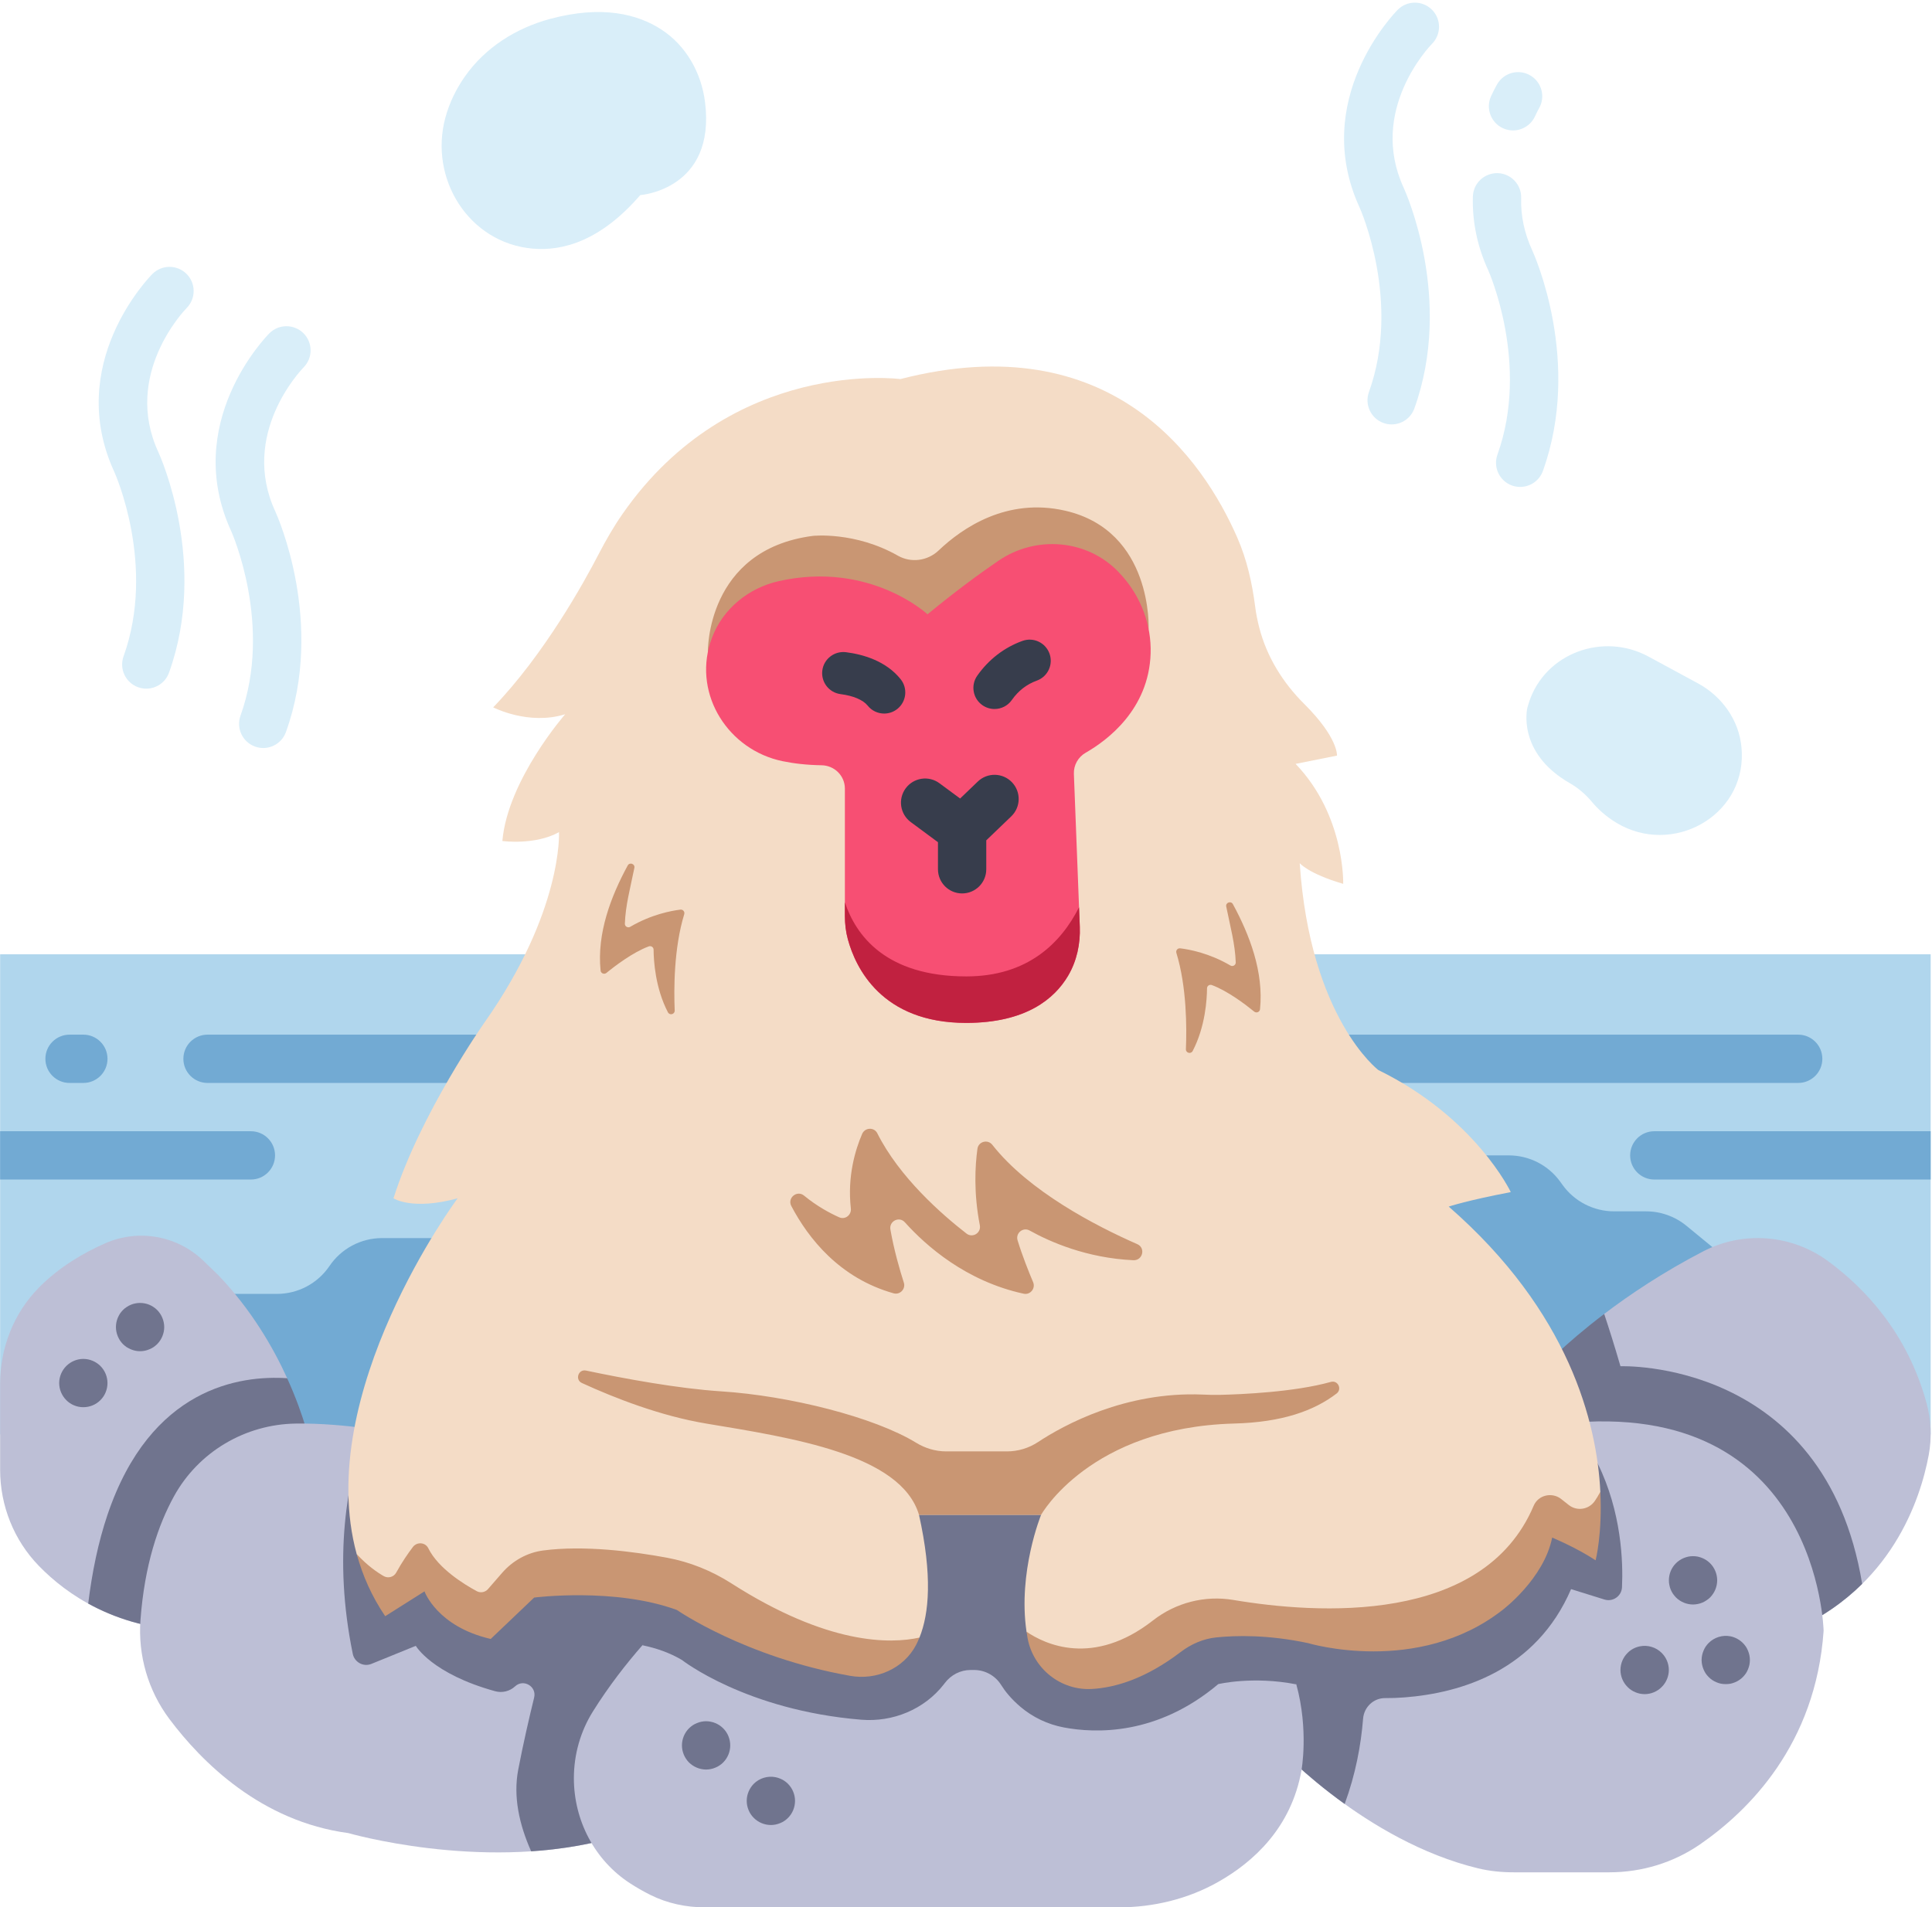 <?xml version="1.0" encoding="UTF-8"?><svg xmlns="http://www.w3.org/2000/svg" xmlns:xlink="http://www.w3.org/1999/xlink" height="315.9" preserveAspectRatio="xMidYMid meet" version="1.0" viewBox="10.1 11.8 320.0 315.9" width="320.0" zoomAndPan="magnify"><g><g id="change1_1"><path d="M 329.879 169.883 L 10.121 169.883 L 10.121 249.426 L 329.879 249.426 L 329.879 169.883" fill="#b0d6ed"/></g><g id="change2_1"><path d="M 23.906 191.195 L 21.617 191.195 C 19.41 191.195 17.617 189.406 17.617 187.195 C 17.617 184.988 19.41 183.195 21.617 183.195 L 23.906 183.195 C 26.113 183.195 27.906 184.988 27.906 187.195 C 27.906 189.406 26.113 191.195 23.906 191.195" fill="#72aad3"/></g><g id="change2_2"><path d="M 51.656 199.195 L 10.121 199.195 L 10.121 207.195 L 51.656 207.195 C 53.863 207.195 55.656 205.402 55.656 203.195 C 55.656 200.984 53.863 199.195 51.656 199.195" fill="#72aad3"/></g><g id="change2_3"><path d="M 329.879 199.195 L 284.105 199.195 C 281.895 199.195 280.105 200.984 280.105 203.195 C 280.105 205.402 281.895 207.195 284.105 207.195 L 329.879 207.195 L 329.879 199.195" fill="#72aad3"/></g><g id="change2_4"><path d="M 307.938 183.195 L 44.473 183.195 C 42.262 183.195 40.473 184.988 40.473 187.195 C 40.473 189.406 42.262 191.195 44.473 191.195 L 307.938 191.195 C 310.145 191.195 311.938 189.406 311.938 187.195 C 311.938 184.988 310.145 183.195 307.938 183.195" fill="#72aad3"/></g><g id="change2_5"><path d="M 310.406 249.426 L 304.992 227.637 L 289.418 214.852 C 287.539 213.309 285.18 212.465 282.746 212.465 L 277.445 212.465 C 274.055 212.465 270.871 210.828 268.898 208.074 L 268.547 207.586 C 266.57 204.828 263.391 203.195 260 203.195 L 144.34 203.195 L 93.258 216.895 L 73.383 216.895 C 69.891 216.895 66.629 218.629 64.672 221.52 C 62.719 224.41 59.453 226.141 55.965 226.141 L 29.379 226.141 C 29.379 226.141 29.188 235.93 28.984 249.426 L 310.406 249.426" fill="#72aad3"/></g><g id="change3_1"><path d="M 60.219 252.488 L 57.664 240.105 C 55.305 234.93 51.668 228.68 46.223 223 L 43.789 220.652 C 39.457 216.477 33.035 215.336 27.527 217.758 C 23.93 219.336 19.941 221.668 16.574 225.066 C 12.383 229.297 10.121 235.074 10.121 241.031 L 10.121 255.27 C 10.121 261.207 12.395 266.934 16.531 271.191 C 21.316 276.113 29.113 281.297 41.027 281.957 L 60.219 252.488" fill="#bdbfd6"/></g><g id="change3_2"><path d="M 265.66 239.996 L 275.805 229.461 C 280.062 226.227 285.566 222.539 292.195 219.098 C 298.82 215.656 306.852 216.285 312.871 220.703 C 319.02 225.219 326.035 232.652 329.195 244.223 C 329.961 247.031 330.09 249.984 329.555 252.848 C 328.172 260.234 323.395 274.773 306.949 281.957 L 267.996 252.609 L 265.66 239.996" fill="#bdbfd6"/></g><g id="change4_1"><path d="M 27.902 262.738 C 26.371 267.266 25.348 272.25 24.711 277.441 C 28.988 279.801 34.363 281.586 41.027 281.957 L 61.543 251.312 C 61.543 251.312 60.586 246.531 57.66 240.109 C 49.855 239.594 35.023 241.652 27.902 262.738" fill="#70748e"/></g><g id="change4_2"><path d="M 318.535 274.18 C 312.355 236.801 278.5 238.125 278.5 238.125 C 277.527 234.773 276.602 231.852 275.805 229.461 C 269.035 234.598 265.398 238.586 265.398 238.586 L 267.996 252.609 L 306.949 281.957 C 311.734 279.867 315.523 277.156 318.535 274.18" fill="#70748e"/></g><g id="change3_3"><path d="M 75.805 249.23 C 75.805 249.23 67.465 247.516 59.129 247.621 C 50.719 247.727 42.965 252.305 38.91 259.68 C 36.32 264.391 34.043 271.016 33.367 280.164 C 32.934 286.023 34.633 291.859 38.156 296.562 C 43.543 303.742 53.359 313.531 67.801 315.461 C 67.801 315.461 89.309 321.695 109.566 316.762 L 136.059 288.191 L 136.059 267.414 L 75.805 249.23" fill="#bdbfd6"/></g><g id="change3_4"><path d="M 221.77 301.176 C 221.77 301.176 236.207 316.781 254.941 321.305 C 256.859 321.766 258.832 321.957 260.805 321.957 L 276.672 321.957 C 282.02 321.957 287.258 320.371 291.66 317.34 C 299.699 311.797 310.84 300.809 312.148 281.957 C 312.148 281.957 311.371 243.145 269.035 247.617 L 224.625 247.617 L 214.496 291.617 L 221.77 301.176" fill="#bdbfd6"/></g><g id="change4_3"><path d="M 75.805 249.23 C 75.805 249.23 73.754 248.812 70.676 248.398 C 67.594 257.027 65.242 269.754 68.531 285.77 C 68.816 287.164 70.293 287.969 71.609 287.434 L 78.969 284.441 C 78.969 284.441 81.629 289.07 92.121 291.961 C 93.281 292.277 94.531 291.973 95.414 291.152 C 96.805 289.863 99.023 291.164 98.57 293.008 C 97.77 296.277 96.789 300.508 95.938 304.934 C 95.074 309.414 96.105 314.062 98.078 318.48 C 101.852 318.227 105.73 317.695 109.566 316.762 L 136.059 288.191 L 136.059 267.414 L 75.805 249.23" fill="#70748e"/></g><g id="change4_4"><path d="M 274.73 254.234 L 266.152 247.617 L 224.625 247.617 L 222.688 256.023 L 214.496 291.617 L 221.77 301.176 C 221.77 301.176 225.988 305.734 232.82 310.637 C 234.621 305.738 235.52 300.914 235.871 296.504 C 236.023 294.594 237.598 293.086 239.512 293.098 C 240.578 293.105 241.645 293.07 242.715 292.984 C 252.152 292.254 264.504 288.523 270.32 275.047 L 275.852 276.77 C 277.25 277.203 278.684 276.203 278.754 274.738 C 278.949 270.531 278.688 262.289 274.73 254.234" fill="#70748e"/></g><g id="change3_5"><path d="M 127.055 276.148 L 116.504 284.344 C 113.828 287.402 110.922 291.121 108.297 295.324 C 106.23 298.633 105.152 302.469 105.152 306.371 C 105.152 313.375 108.602 319.996 114.488 323.797 C 115.496 324.449 116.602 325.09 117.801 325.691 C 120.613 327.102 123.738 327.762 126.883 327.762 L 195.355 327.762 C 201.145 327.762 206.879 326.383 211.91 323.527 C 217.73 320.227 223.977 314.555 225.664 305.074 C 225.664 305.074 226.895 298.398 224.809 290.82 C 224.809 290.82 218.043 280.391 211.414 276.148 L 209.82 258.844 L 131.387 258.844 L 127.055 276.148" fill="#bdbfd6"/></g><g id="change4_5"><path d="M 224.801 290.82 C 223.301 285.367 220.09 279.445 213.457 275.207 L 209.82 258.844 L 131.387 258.844 L 125.672 275.207 C 125.672 275.207 121.492 278.633 116.504 284.344 C 118.746 284.805 121 285.566 123.051 286.785 C 123.051 286.785 133.641 295.109 152.754 296.68 C 157.992 297.109 163.203 294.965 166.434 290.812 C 166.488 290.742 166.543 290.668 166.598 290.598 C 167.613 289.254 169.18 288.441 170.863 288.441 L 171.434 288.441 C 173.266 288.441 174.965 289.383 175.93 290.938 C 176.57 291.965 177.57 293.223 179.109 294.535 C 181.156 296.277 183.633 297.449 186.27 297.953 C 191.578 298.961 201.789 299.305 211.883 290.781 C 211.883 290.781 217.59 289.41 224.801 290.82" fill="#70748e"/></g><g id="change5_1"><path d="M 159.234 74.594 C 159.234 74.594 131.301 70.91 113.199 96.953 C 111.723 99.078 110.438 101.316 109.246 103.613 C 106.848 108.246 100.25 120.195 91.789 128.977 C 91.789 128.977 97.656 132.02 103.715 130.113 C 103.715 130.113 94.18 141.004 93.309 151.117 C 93.309 151.117 98.742 151.855 102.688 149.648 C 102.688 149.648 103.371 162.672 90.352 181.176 C 90.352 181.176 79.727 196.254 75.273 210.305 C 75.273 210.305 78.355 212.363 85.895 210.305 C 85.895 210.305 61.887 242.586 69.18 269.25 C 69.18 269.25 71.805 275.387 74.027 278.652 L 80.738 274.637 C 80.738 274.637 82.324 280.617 91.23 282.672 L 98.547 275.719 C 98.547 275.719 112.367 273.867 122.648 277.637 C 122.648 277.637 133.695 285.695 151.129 288.785 C 155.5 289.562 161.082 284.473 161.082 284.473 C 161.273 284.102 162.391 283.074 162.391 283.074 C 164 279.102 164.551 272.781 162.316 262.738 L 182.539 262.738 C 182.539 262.738 178.664 272.207 180.125 282.105 C 180.125 282.105 185.336 291.371 190.457 291.082 C 194.316 290.863 199.191 289.047 205.023 284.605 C 206.738 283.301 209.547 282.504 211.688 282.281 C 214.969 281.941 220.344 281.574 226.953 282.98 C 226.953 282.98 244.324 288.723 258.379 277.758 C 258.379 277.758 265.656 272.527 267.027 265.676 C 267.027 265.676 270.906 267.004 273.992 269.059 L 275.168 258.926 C 274.598 247.504 270.055 229.129 250.051 211.676 C 250.051 211.676 253.137 210.648 260.332 209.277 C 260.332 209.277 254.508 196.941 238.398 189.059 C 238.398 189.059 227.09 180.488 225.375 154.785 C 225.375 154.785 226.746 156.5 232.574 158.215 C 232.574 158.215 232.914 146.906 224.691 138.34 L 231.547 136.969 C 231.547 136.969 231.789 134.039 226.102 128.391 C 222.574 124.887 219.906 120.578 218.672 115.762 C 218.383 114.641 218.145 113.473 217.996 112.297 C 217.492 108.355 216.617 104.469 215.02 100.828 C 209.438 88.086 194.328 65.57 159.234 74.594" fill="#f4dcc6"/></g><g id="change6_1"><path d="M 127.344 119.812 C 127.344 119.812 127.004 102.867 144.75 100.57 C 144.75 100.57 151.723 99.812 158.82 103.852 C 161.008 105.094 163.754 104.715 165.574 102.98 C 169.469 99.273 176.848 94.188 186.508 96.395 C 201.121 99.734 200.348 116.047 200.348 116.047 L 127.344 119.812" fill="#c99673"/></g><g id="change7_1"><path d="M 116.145 44.121 C 116.145 44.121 128.684 43.227 126.879 28.73 C 126.27 23.844 123.719 19.309 119.574 16.645 C 115.75 14.184 109.883 12.594 101.191 14.938 C 95.551 16.461 90.449 19.691 87.098 24.477 C 85.762 26.383 84.578 28.656 83.863 31.301 C 81.129 41.461 87.781 52.023 98.262 52.98 C 103.426 53.453 109.672 51.605 116.145 44.121" fill="#d9eef9"/></g><g id="change7_2"><path d="M 263.371 128.07 C 263.27 128.383 263.172 128.703 263.082 129.031 C 263.082 129.031 261.23 136.445 270.117 141.539 C 271.516 142.344 272.746 143.402 273.777 144.641 C 274.652 145.691 275.988 147 277.875 148.129 C 287.031 153.609 298.984 147.109 298.598 136.445 C 298.586 136.168 298.566 135.883 298.543 135.598 C 298.129 131.094 295.316 127.156 291.34 125.004 L 283.125 120.555 C 275.625 116.492 266.051 119.977 263.371 128.07" fill="#d9eef9"/></g><g id="change8_1"><path d="M 163.727 113.562 C 163.727 113.562 154.223 104.691 139.113 108.062 C 134.121 109.18 129.859 112.613 128.047 117.395 C 127.938 117.68 127.836 117.973 127.742 118.273 C 124.996 126.973 130.758 136.027 139.688 137.887 C 141.566 138.277 143.727 138.531 146.191 138.57 C 148.316 138.609 150.039 140.309 150.039 142.438 L 150.039 163.52 C 150.039 164.844 150.191 166.164 150.539 167.438 C 151.801 172.031 156.074 181.25 170.121 181.25 C 180.059 181.25 184.77 177.227 187.004 173.453 C 188.449 171.008 189.059 168.152 188.949 165.312 L 187.969 140 C 187.914 138.555 188.672 137.207 189.93 136.488 C 193.473 134.461 200.383 129.336 200.68 120.051 C 200.828 115.367 199.109 110.773 196.012 107.262 C 195.809 107.031 195.598 106.801 195.375 106.566 C 190.168 101.129 181.695 100.441 175.477 104.688 C 172.465 106.742 168.457 109.664 163.727 113.562" fill="#f74f73"/></g><g id="change7_3"><path d="M 34.328 125.879 C 33.879 125.879 33.422 125.801 32.973 125.641 C 30.898 124.895 29.816 122.602 30.566 120.523 C 35.98 105.469 29.121 90.164 29.051 90.012 C 20.801 72.141 34.738 57.793 35.336 57.191 C 36.891 55.621 39.422 55.613 40.992 57.168 C 42.559 58.723 42.57 61.246 41.023 62.816 C 40.562 63.289 30.43 73.906 36.32 86.672 C 36.668 87.43 44.602 105.141 38.094 123.23 C 37.508 124.863 35.969 125.879 34.328 125.879" fill="#d9eef9"/></g><g id="change7_4"><path d="M 53.699 135.711 C 53.246 135.711 52.789 135.637 52.344 135.473 C 50.266 134.727 49.188 132.434 49.934 130.355 C 55.316 115.395 48.484 99.992 48.418 99.84 C 40.172 81.973 54.109 67.625 54.707 67.023 C 56.262 65.453 58.793 65.445 60.363 67 C 61.926 68.555 61.941 71.078 60.395 72.648 C 59.934 73.121 49.797 83.738 55.691 96.504 C 56.035 97.262 63.973 114.973 57.461 133.062 C 56.875 134.695 55.34 135.711 53.699 135.711" fill="#d9eef9"/></g><g id="change7_5"><path d="M 240.602 82.105 C 240.148 82.105 239.691 82.031 239.246 81.871 C 237.168 81.121 236.09 78.832 236.836 76.754 C 242.219 61.793 235.391 46.387 235.32 46.234 C 227.074 28.371 241.012 14.023 241.605 13.422 C 243.164 11.852 245.695 11.844 247.266 13.398 C 248.828 14.949 248.844 17.477 247.297 19.047 C 246.832 19.52 236.699 30.137 242.594 42.902 C 242.938 43.656 250.875 61.367 244.363 79.461 C 243.777 81.094 242.238 82.105 240.602 82.105" fill="#d9eef9"/></g><g id="change7_6"><path d="M 261.887 92.461 C 261.438 92.461 260.98 92.387 260.531 92.227 C 258.453 91.477 257.375 89.188 258.125 87.105 C 263.508 72.148 256.676 56.742 256.605 56.586 C 254.797 52.664 253.934 48.547 254.055 44.367 C 254.113 42.156 255.945 40.441 258.164 40.48 C 260.375 40.547 262.113 42.387 262.051 44.594 C 261.965 47.527 262.582 50.441 263.879 53.254 C 264.227 54.012 272.16 71.723 265.652 89.816 C 265.062 91.445 263.527 92.461 261.887 92.461" fill="#d9eef9"/></g><g id="change7_7"><path d="M 261.684 33.285 C 260.828 33.5 259.902 33.438 259.039 33.043 C 257.031 32.121 256.148 29.746 257.066 27.738 C 257.625 26.523 258.055 25.789 258.102 25.711 C 259.227 23.809 261.68 23.18 263.582 24.305 C 265.477 25.426 266.109 27.871 264.996 29.77 C 264.98 29.797 264.711 30.266 264.344 31.07 C 263.816 32.219 262.816 32.996 261.684 33.285" fill="#d9eef9"/></g><g id="change9_1"><path d="M 159.277 124.316 C 156.828 121.258 152.996 120.191 150.215 119.84 C 148.301 119.605 146.543 120.953 146.301 122.871 C 146.059 124.789 147.414 126.539 149.332 126.785 C 151.422 127.051 153.055 127.742 153.812 128.688 C 154.504 129.555 155.52 130.004 156.547 130.004 C 157.312 130.004 158.086 129.754 158.73 129.238 C 160.238 128.031 160.484 125.828 159.277 124.316" fill="#373d4c"/></g><g id="change9_2"><path d="M 183.93 120.07 C 183.273 118.254 181.27 117.309 179.449 117.969 C 176.434 119.055 173.844 121.051 171.957 123.742 C 170.852 125.324 171.234 127.508 172.816 128.617 C 173.43 129.043 174.129 129.25 174.82 129.25 C 175.926 129.25 177.012 128.73 177.691 127.758 C 178.758 126.234 180.148 125.156 181.824 124.551 C 183.645 123.895 184.586 121.891 183.93 120.07" fill="#373d4c"/></g><g id="change9_3"><path d="M 172.055 141.266 L 169.125 144.078 L 165.707 141.551 C 163.934 140.234 161.43 140.609 160.113 142.383 C 158.801 144.16 159.172 146.664 160.949 147.98 L 165.457 151.316 L 165.457 155.801 C 165.457 158.012 167.25 159.801 169.457 159.801 C 171.668 159.801 173.457 158.012 173.457 155.801 L 173.457 151.008 L 177.594 147.035 C 179.188 145.508 179.242 142.977 177.711 141.383 C 176.184 139.789 173.648 139.734 172.055 141.266" fill="#373d4c"/></g><g id="change6_2"><path d="M 162.316 262.738 C 159.328 252.688 141.227 249.98 127.055 247.617 C 119.488 246.355 111.906 243.391 106.48 240.902 C 105.297 240.359 105.891 238.574 107.16 238.84 C 113.574 240.188 122.438 241.824 129.508 242.281 C 140.844 243.012 154.887 246.543 161.84 250.797 C 163.34 251.715 165.047 252.23 166.805 252.23 L 176.887 252.23 C 178.723 252.23 180.508 251.688 182.043 250.676 C 186.301 247.867 196.453 242.293 209.258 242.816 C 210.211 242.855 211.156 242.891 212.109 242.867 C 215.672 242.785 224.484 242.414 230.531 240.719 C 231.695 240.395 232.438 241.918 231.477 242.648 C 227.723 245.516 222.438 247.41 214.496 247.617 C 190.598 248.273 182.539 262.738 182.539 262.738 L 162.316 262.738" fill="#c99673"/></g><g id="change4_6"><path d="M 33.301 235.633 C 33.039 235.633 32.781 235.613 32.52 235.555 C 32.262 235.504 32.012 235.422 31.77 235.32 C 31.531 235.223 31.301 235.102 31.082 234.965 C 30.859 234.812 30.66 234.645 30.469 234.465 C 30.289 234.281 30.121 234.07 29.969 233.852 C 29.832 233.633 29.711 233.402 29.609 233.16 C 29.512 232.922 29.43 232.672 29.379 232.41 C 29.332 232.16 29.301 231.895 29.301 231.633 C 29.301 231.371 29.332 231.113 29.379 230.852 C 29.43 230.602 29.512 230.344 29.609 230.102 C 29.711 229.863 29.832 229.633 29.969 229.41 C 30.121 229.191 30.289 228.992 30.469 228.805 C 30.652 228.621 30.859 228.453 31.082 228.312 C 31.301 228.16 31.531 228.043 31.77 227.941 C 32.012 227.844 32.262 227.762 32.52 227.715 C 33.031 227.613 33.559 227.613 34.082 227.715 C 34.34 227.762 34.59 227.844 34.832 227.941 C 35.07 228.043 35.301 228.16 35.52 228.312 C 35.738 228.453 35.941 228.621 36.129 228.805 C 36.309 228.992 36.48 229.191 36.621 229.41 C 36.77 229.633 36.891 229.863 36.988 230.102 C 37.09 230.344 37.168 230.602 37.219 230.852 C 37.27 231.113 37.301 231.371 37.301 231.633 C 37.301 232.684 36.871 233.715 36.129 234.465 C 35.941 234.645 35.738 234.812 35.52 234.965 C 35.301 235.102 35.07 235.223 34.832 235.32 C 34.59 235.422 34.34 235.504 34.082 235.555 C 33.82 235.613 33.559 235.633 33.301 235.633" fill="#70748e"/></g><g id="change4_7"><path d="M 23.902 244.91 C 22.848 244.91 21.82 244.492 21.082 243.742 C 20.332 242.992 19.902 241.965 19.902 240.91 C 19.902 239.863 20.332 238.832 21.082 238.082 C 21.82 237.344 22.848 236.91 23.902 236.91 C 24.961 236.91 25.988 237.344 26.73 238.082 C 27.48 238.832 27.902 239.863 27.902 240.91 C 27.902 241.965 27.48 243.004 26.73 243.742 C 25.988 244.492 24.961 244.91 23.902 244.91" fill="#70748e"/></g><g id="change4_8"><path d="M 127.051 304.934 C 126.789 304.934 126.531 304.902 126.27 304.852 C 126.02 304.805 125.762 304.723 125.52 304.621 C 125.281 304.523 125.051 304.402 124.828 304.254 C 124.609 304.113 124.41 303.941 124.219 303.762 C 123.48 303.012 123.051 301.98 123.051 300.934 C 123.051 299.871 123.48 298.844 124.219 298.102 C 124.41 297.922 124.609 297.754 124.828 297.602 C 125.051 297.465 125.281 297.332 125.52 297.242 C 125.762 297.133 126.02 297.062 126.27 297.012 C 126.789 296.902 127.32 296.902 127.828 297.012 C 128.09 297.062 128.34 297.133 128.578 297.242 C 128.82 297.332 129.059 297.465 129.27 297.602 C 129.488 297.754 129.699 297.922 129.879 298.102 C 130.629 298.844 131.051 299.883 131.051 300.934 C 131.051 301.98 130.629 303.012 129.879 303.762 C 129.699 303.941 129.488 304.113 129.27 304.254 C 129.059 304.402 128.82 304.523 128.578 304.621 C 128.34 304.723 128.09 304.805 127.828 304.852 C 127.578 304.902 127.309 304.934 127.051 304.934" fill="#70748e"/></g><g id="change4_9"><path d="M 137.781 314.121 C 136.73 314.121 135.699 313.691 134.961 312.953 C 134.211 312.215 133.781 311.184 133.781 310.121 C 133.781 309.07 134.211 308.043 134.949 307.293 C 135.879 306.363 137.27 305.934 138.559 306.203 C 138.82 306.254 139.07 306.332 139.309 306.434 C 139.559 306.531 139.789 306.652 140 306.793 C 140.219 306.941 140.43 307.113 140.609 307.293 C 141.359 308.043 141.781 309.07 141.781 310.121 C 141.781 311.184 141.359 312.215 140.609 312.953 C 140.43 313.133 140.219 313.305 140 313.453 C 139.789 313.594 139.559 313.715 139.309 313.812 C 139.07 313.91 138.82 313.992 138.559 314.043 C 138.309 314.094 138.039 314.121 137.781 314.121" fill="#70748e"/></g><g id="change4_10"><path d="M 290.52 277.594 C 289.461 277.594 288.43 277.16 287.688 276.422 C 287.512 276.23 287.34 276.031 287.188 275.812 C 287.051 275.594 286.922 275.363 286.82 275.121 C 286.719 274.883 286.648 274.621 286.602 274.371 C 286.539 274.113 286.52 273.852 286.52 273.594 C 286.52 272.531 286.938 271.504 287.688 270.762 C 287.871 270.57 288.078 270.41 288.301 270.262 C 288.512 270.121 288.75 269.992 288.988 269.895 C 289.23 269.793 289.48 269.723 289.738 269.66 C 290.25 269.562 290.781 269.562 291.301 269.66 C 291.559 269.723 291.809 269.793 292.051 269.895 C 292.289 269.992 292.52 270.121 292.738 270.262 C 292.961 270.41 293.16 270.57 293.352 270.762 C 294.09 271.504 294.52 272.531 294.52 273.594 C 294.52 273.852 294.488 274.113 294.438 274.371 C 294.391 274.621 294.309 274.883 294.211 275.121 C 294.109 275.363 293.988 275.594 293.84 275.812 C 293.699 276.031 293.531 276.23 293.352 276.422 C 293.16 276.602 292.961 276.773 292.738 276.91 C 292.52 277.062 292.289 277.184 292.051 277.281 C 291.809 277.383 291.559 277.465 291.301 277.512 C 291.039 277.562 290.781 277.594 290.52 277.594" fill="#70748e"/></g><g id="change4_11"><path d="M 295.938 290.781 C 295.68 290.781 295.422 290.762 295.16 290.715 C 294.898 290.66 294.648 290.582 294.41 290.48 C 294.172 290.383 293.938 290.262 293.719 290.113 C 293.5 289.973 293.301 289.805 293.109 289.613 C 292.93 289.434 292.762 289.23 292.609 289.012 C 292.469 288.793 292.352 288.562 292.25 288.32 C 292.148 288.07 292.07 287.82 292.02 287.57 C 291.969 287.312 291.938 287.055 291.938 286.793 C 291.938 286.531 291.969 286.262 292.02 286.004 C 292.07 285.754 292.148 285.504 292.25 285.262 C 292.352 285.012 292.469 284.781 292.609 284.57 C 292.762 284.352 292.93 284.145 293.109 283.965 C 294.039 283.031 295.422 282.602 296.719 282.863 C 296.98 282.91 297.23 282.992 297.469 283.094 C 297.711 283.191 297.938 283.32 298.16 283.465 C 298.379 283.613 298.578 283.773 298.77 283.965 C 298.949 284.145 299.121 284.352 299.27 284.57 C 299.41 284.781 299.531 285.012 299.629 285.262 C 299.73 285.504 299.809 285.754 299.859 286.004 C 299.91 286.262 299.938 286.531 299.938 286.793 C 299.938 287.055 299.91 287.312 299.859 287.57 C 299.809 287.82 299.73 288.07 299.629 288.32 C 299.531 288.562 299.41 288.793 299.27 289.012 C 299.121 289.23 298.949 289.434 298.77 289.613 C 298.578 289.805 298.379 289.973 298.16 290.113 C 297.938 290.262 297.711 290.383 297.469 290.48 C 297.23 290.582 296.98 290.66 296.719 290.715 C 296.461 290.762 296.199 290.781 295.938 290.781" fill="#70748e"/></g><g id="change4_12"><path d="M 282.512 292.441 C 282.25 292.441 281.98 292.41 281.719 292.363 C 281.469 292.312 281.219 292.23 280.98 292.133 C 280.73 292.031 280.5 291.91 280.281 291.762 C 280.07 291.621 279.859 291.453 279.68 291.262 C 278.93 290.523 278.5 289.492 278.5 288.441 C 278.5 287.383 278.93 286.352 279.68 285.613 C 279.859 285.422 280.059 285.262 280.281 285.113 C 280.5 284.973 280.73 284.844 280.98 284.742 C 281.219 284.645 281.469 284.57 281.719 284.523 C 283.02 284.254 284.41 284.684 285.328 285.613 C 286.078 286.352 286.512 287.383 286.512 288.441 C 286.512 289.492 286.078 290.523 285.328 291.262 C 284.59 292.012 283.559 292.441 282.512 292.441" fill="#70748e"/></g><g id="change6_3"><path d="M 141.164 211.578 C 143.984 216.934 149.145 223.52 158.105 226.043 C 159.164 226.34 160.137 225.328 159.805 224.277 C 159.121 222.148 158.164 218.836 157.578 215.469 C 157.34 214.086 159.035 213.234 159.973 214.277 C 163.477 218.18 170.105 224.039 179.648 226.109 C 180.742 226.348 181.652 225.234 181.219 224.203 C 180.461 222.414 179.434 219.84 178.645 217.273 C 178.273 216.074 179.547 215.027 180.645 215.645 C 184 217.516 190.082 220.203 197.816 220.562 C 199.363 220.637 199.891 218.527 198.473 217.902 C 191.617 214.891 180.512 209.148 174.457 201.441 C 173.703 200.484 172.168 200.891 171.996 202.094 C 171.602 204.93 171.352 209.414 172.391 214.766 C 172.637 216.035 171.199 216.934 170.18 216.145 C 166.113 212.992 159.066 206.824 155.41 199.535 C 154.883 198.484 153.367 198.559 152.898 199.637 C 151.762 202.273 150.43 206.676 151.027 211.988 C 151.148 213.066 150.09 213.895 149.098 213.453 C 147.547 212.762 145.406 211.613 143.277 209.859 C 142.113 208.902 140.465 210.242 141.164 211.578" fill="#c99673"/></g><g id="change10_1"><path d="M 187.004 173.453 C 188.449 171.008 189.059 168.152 188.949 165.312 L 188.824 162.098 C 185.809 168.051 180.285 173.547 170.148 173.547 C 156.75 173.547 151.836 166.684 150.039 161.27 L 150.039 163.52 C 150.039 164.844 150.191 166.164 150.543 167.438 C 151.801 172.031 156.074 181.25 170.121 181.25 C 180.059 181.25 184.77 177.227 187.004 173.453" fill="#c12140"/></g><g id="change6_4"><path d="M 114.07 155.168 C 111.312 160.234 108.938 166.41 109.578 172.59 C 109.629 173.051 110.184 173.262 110.543 172.969 C 111.949 171.82 114.914 169.555 117.555 168.574 C 117.941 168.43 118.355 168.707 118.355 169.121 C 118.367 170.93 118.629 175.457 120.727 179.492 C 121.02 180.055 121.875 179.832 121.852 179.195 C 121.703 175.691 121.703 168.883 123.43 163.246 C 123.555 162.836 123.227 162.434 122.797 162.484 C 121.262 162.672 117.953 163.293 114.477 165.336 C 114.086 165.562 113.578 165.27 113.598 164.812 C 113.703 161.781 114.473 159.012 115.172 155.57 C 115.309 154.91 114.395 154.574 114.07 155.168" fill="#c99673"/></g><g id="change6_5"><path d="M 214.305 161.574 C 217.062 166.645 219.438 172.816 218.797 178.996 C 218.746 179.457 218.191 179.668 217.832 179.375 C 216.426 178.227 213.461 175.961 210.82 174.98 C 210.434 174.836 210.02 175.113 210.02 175.527 C 210.008 177.336 209.746 181.863 207.648 185.898 C 207.355 186.465 206.5 186.238 206.523 185.605 C 206.672 182.098 206.672 175.289 204.945 169.652 C 204.82 169.242 205.148 168.844 205.578 168.895 C 207.117 169.078 210.422 169.699 213.898 171.742 C 214.289 171.973 214.797 171.676 214.777 171.223 C 214.672 168.188 213.902 165.418 213.203 161.977 C 213.066 161.316 213.98 160.98 214.305 161.574" fill="#c99673"/></g><g id="change6_6"><path d="M 258.961 278.504 C 258.961 278.504 265.816 273.363 267.188 266.508 C 267.188 266.508 271.301 268.223 274.383 270.277 C 274.383 270.277 275.516 265.895 275.164 258.926 C 274.852 259.516 274.543 260.02 274.25 260.445 C 273.266 261.875 271.293 262.188 269.934 261.109 L 268.695 260.129 C 267.176 258.922 264.883 259.445 264.125 261.234 C 255.738 281.031 228.184 279.164 214.379 276.84 C 209.66 276.047 204.844 277.285 201.074 280.23 C 191.125 288 183.145 284.156 180.129 282.105 C 180.184 282.48 180.242 282.855 180.312 283.23 C 181.27 288.27 185.836 291.879 190.957 291.586 C 194.816 291.367 199.84 289.895 205.672 285.453 C 207.387 284.148 209.395 283.27 211.535 283.047 C 214.816 282.707 220.137 282.586 226.746 283.988 C 226.746 283.988 244.91 289.473 258.961 278.504" fill="#c99673"/></g><g id="change6_7"><path d="M 131.25 274.098 C 127.988 272.008 124.363 270.543 120.555 269.84 C 114.996 268.812 106.844 267.75 100.059 268.645 C 97.422 268.992 95.023 270.336 93.277 272.34 L 90.926 275.043 C 90.461 275.574 89.695 275.723 89.07 275.387 C 87.039 274.293 82.703 271.652 81.039 268.273 C 80.547 267.273 79.164 267.18 78.488 268.066 C 77.645 269.18 76.637 270.641 75.727 272.305 C 75.32 273.051 74.379 273.309 73.641 272.883 C 72.531 272.242 70.898 271.102 69.188 269.25 C 70.16 272.809 71.684 276.266 73.902 279.531 L 80.41 275.418 C 80.41 275.418 82.469 281.246 91.379 283.301 L 98.574 276.445 C 98.574 276.445 111.941 274.734 122.223 278.504 C 122.223 278.504 133.477 286.32 150.91 289.41 C 155.281 290.188 159.797 288.207 161.844 284.27 C 162.035 283.898 162.215 283.492 162.387 283.074 C 157.551 284.141 147.223 284.316 131.25 274.098" fill="#c99673"/></g></g></svg>